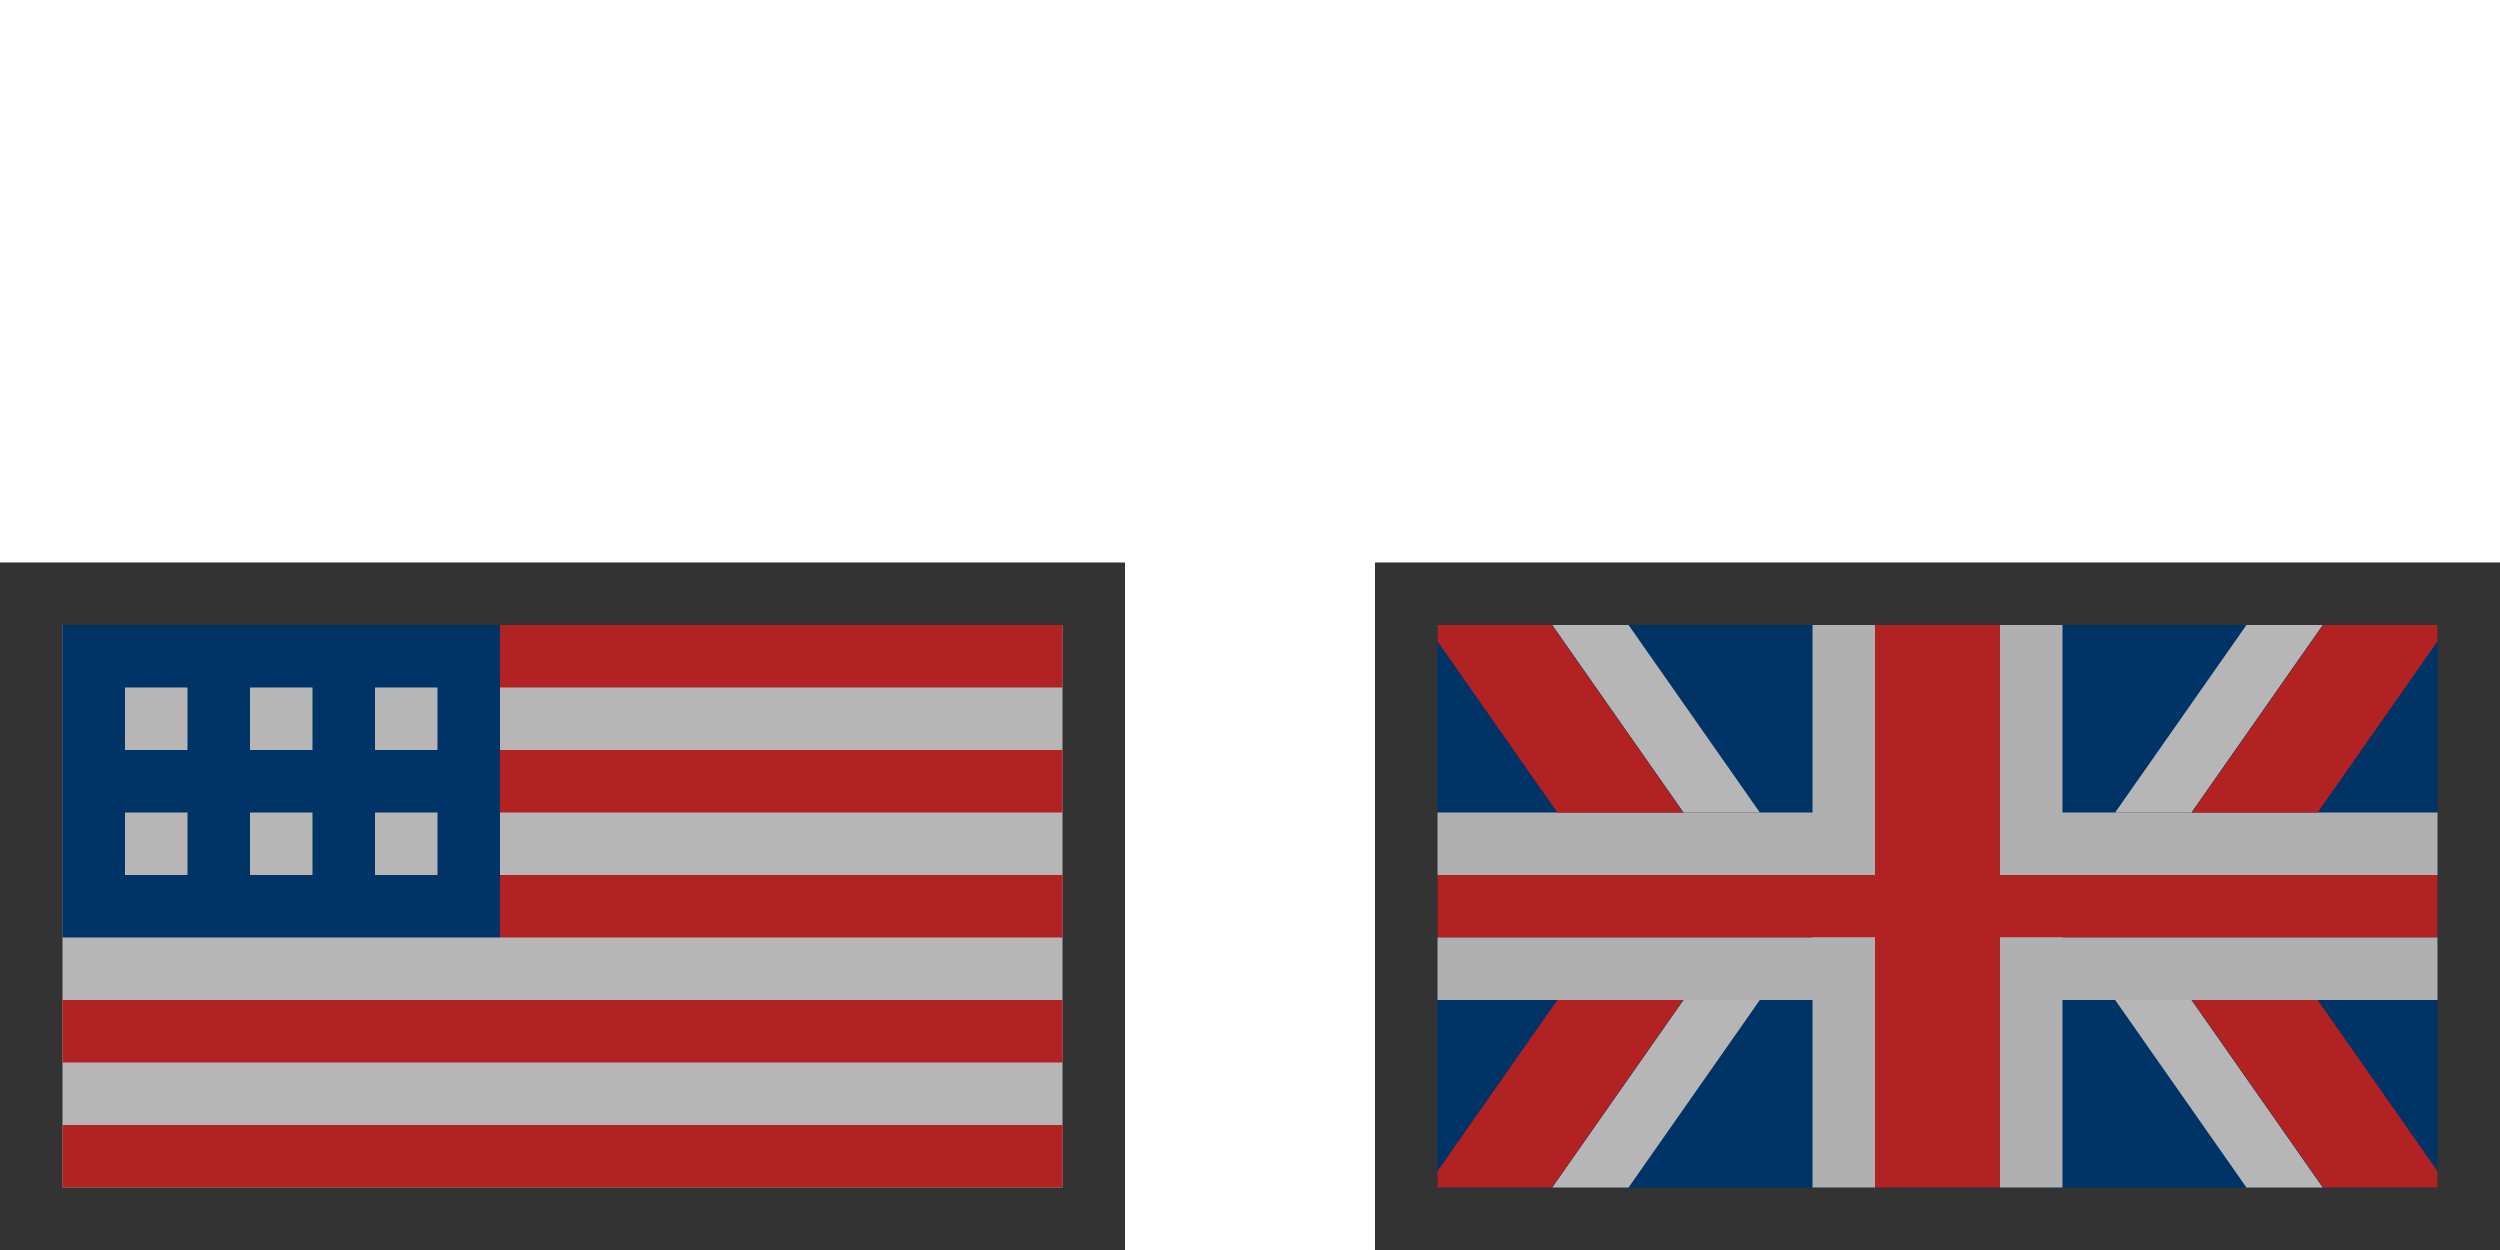 <?xml version="1.0" encoding="utf-8"?>
<!-- Generator: Adobe Illustrator 14.0.0, SVG Export Plug-In . SVG Version: 6.00 Build 43363)  -->
<!DOCTYPE svg PUBLIC "-//W3C//DTD SVG 1.1//EN" "http://www.w3.org/Graphics/SVG/1.1/DTD/svg11.dtd">
<svg version="1.1" xmlns="http://www.w3.org/2000/svg" xmlns:xlink="http://www.w3.org/1999/xlink" x="0px" y="0px" width="400px"
	 height="200px" viewBox="0 0 400 200" enable-background="new 0 0 400 200" xml:space="preserve">
<g id="Layer_2">
	<rect y="90" fill="#333333" width="180" height="110"/>
	<rect x="220" y="90" fill="#333333" width="180" height="110"/>
</g>
<g id="Layer_3">
	<rect x="10" y="100" fill="#B6B6B6" width="160" height="90"/>
	<rect x="10" y="100" fill="#003366" width="70" height="50"/>
	<rect x="230" y="100" fill="#003366" width="160" height="90"/>
	<rect x="320" y="100" fill="#B0B0B0" width="10" height="90"/>
	<rect x="290" y="100" fill="#B0B0B0" width="10" height="90"/>
	<rect x="230" y="140" fill="#B22222" width="160" height="10"/>
	<rect x="230" y="130" fill="#B0B0B0" width="160" height="10"/>
	<rect x="230" y="150" fill="#B0B0B0" width="160" height="10"/>
	<rect x="300" y="100" fill="#B22222" width="20" height="90"/>
	<polygon fill="#B6B6B6" points="248.363,190 260.57,190 281.576,160 269.369,160 	"/>
	<g>
		<polygon fill="#B22222" points="269.31,160 249.177,160 230,187.388 230,190 248.303,190 		"/>
	</g>
	<polygon fill="#B6B6B6" points="371.637,100 359.43,100 338.424,130 350.631,130 	"/>
	<g>
		<polygon fill="#B22222" points="350.69,130 370.823,130 390,102.612 390,100 371.697,100 		"/>
	</g>
	<polygon fill="#B6B6B6" points="248.363,100 260.57,100 281.576,130 269.369,130 	"/>
	<g>
		<polygon fill="#B22222" points="269.31,130 249.177,130 230,102.612 230,100 248.303,100 		"/>
	</g>
	<polygon fill="#B6B6B6" points="371.637,190 359.43,190 338.424,160 350.631,160 	"/>
	<g>
		<polygon fill="#B22222" points="350.69,160 370.823,160 390,187.388 390,190 371.697,190 		"/>
	</g>
	<rect x="20" y="110" fill="#B6B6B6" width="10" height="10"/>
	<rect x="40" y="110" fill="#B6B6B6" width="10" height="10"/>
	<rect x="60" y="110" fill="#B6B6B6" width="10" height="10"/>
	<rect x="20" y="130" fill="#B6B6B6" width="10" height="10"/>
	<rect x="40" y="130" fill="#B6B6B6" width="10" height="10"/>
	<rect x="60" y="130" fill="#B6B6B6" width="10" height="10"/>
	<rect x="80" y="100" fill="#B22222" width="90" height="10"/>
	<rect x="80" y="120" fill="#B22222" width="90" height="10"/>
	<rect x="80" y="140" fill="#B22222" width="90" height="10"/>
	<rect x="10" y="160" fill="#B22222" width="160" height="10"/>
	<rect x="10" y="180" fill="#B22222" width="160" height="10"/>
</g>
</svg>
